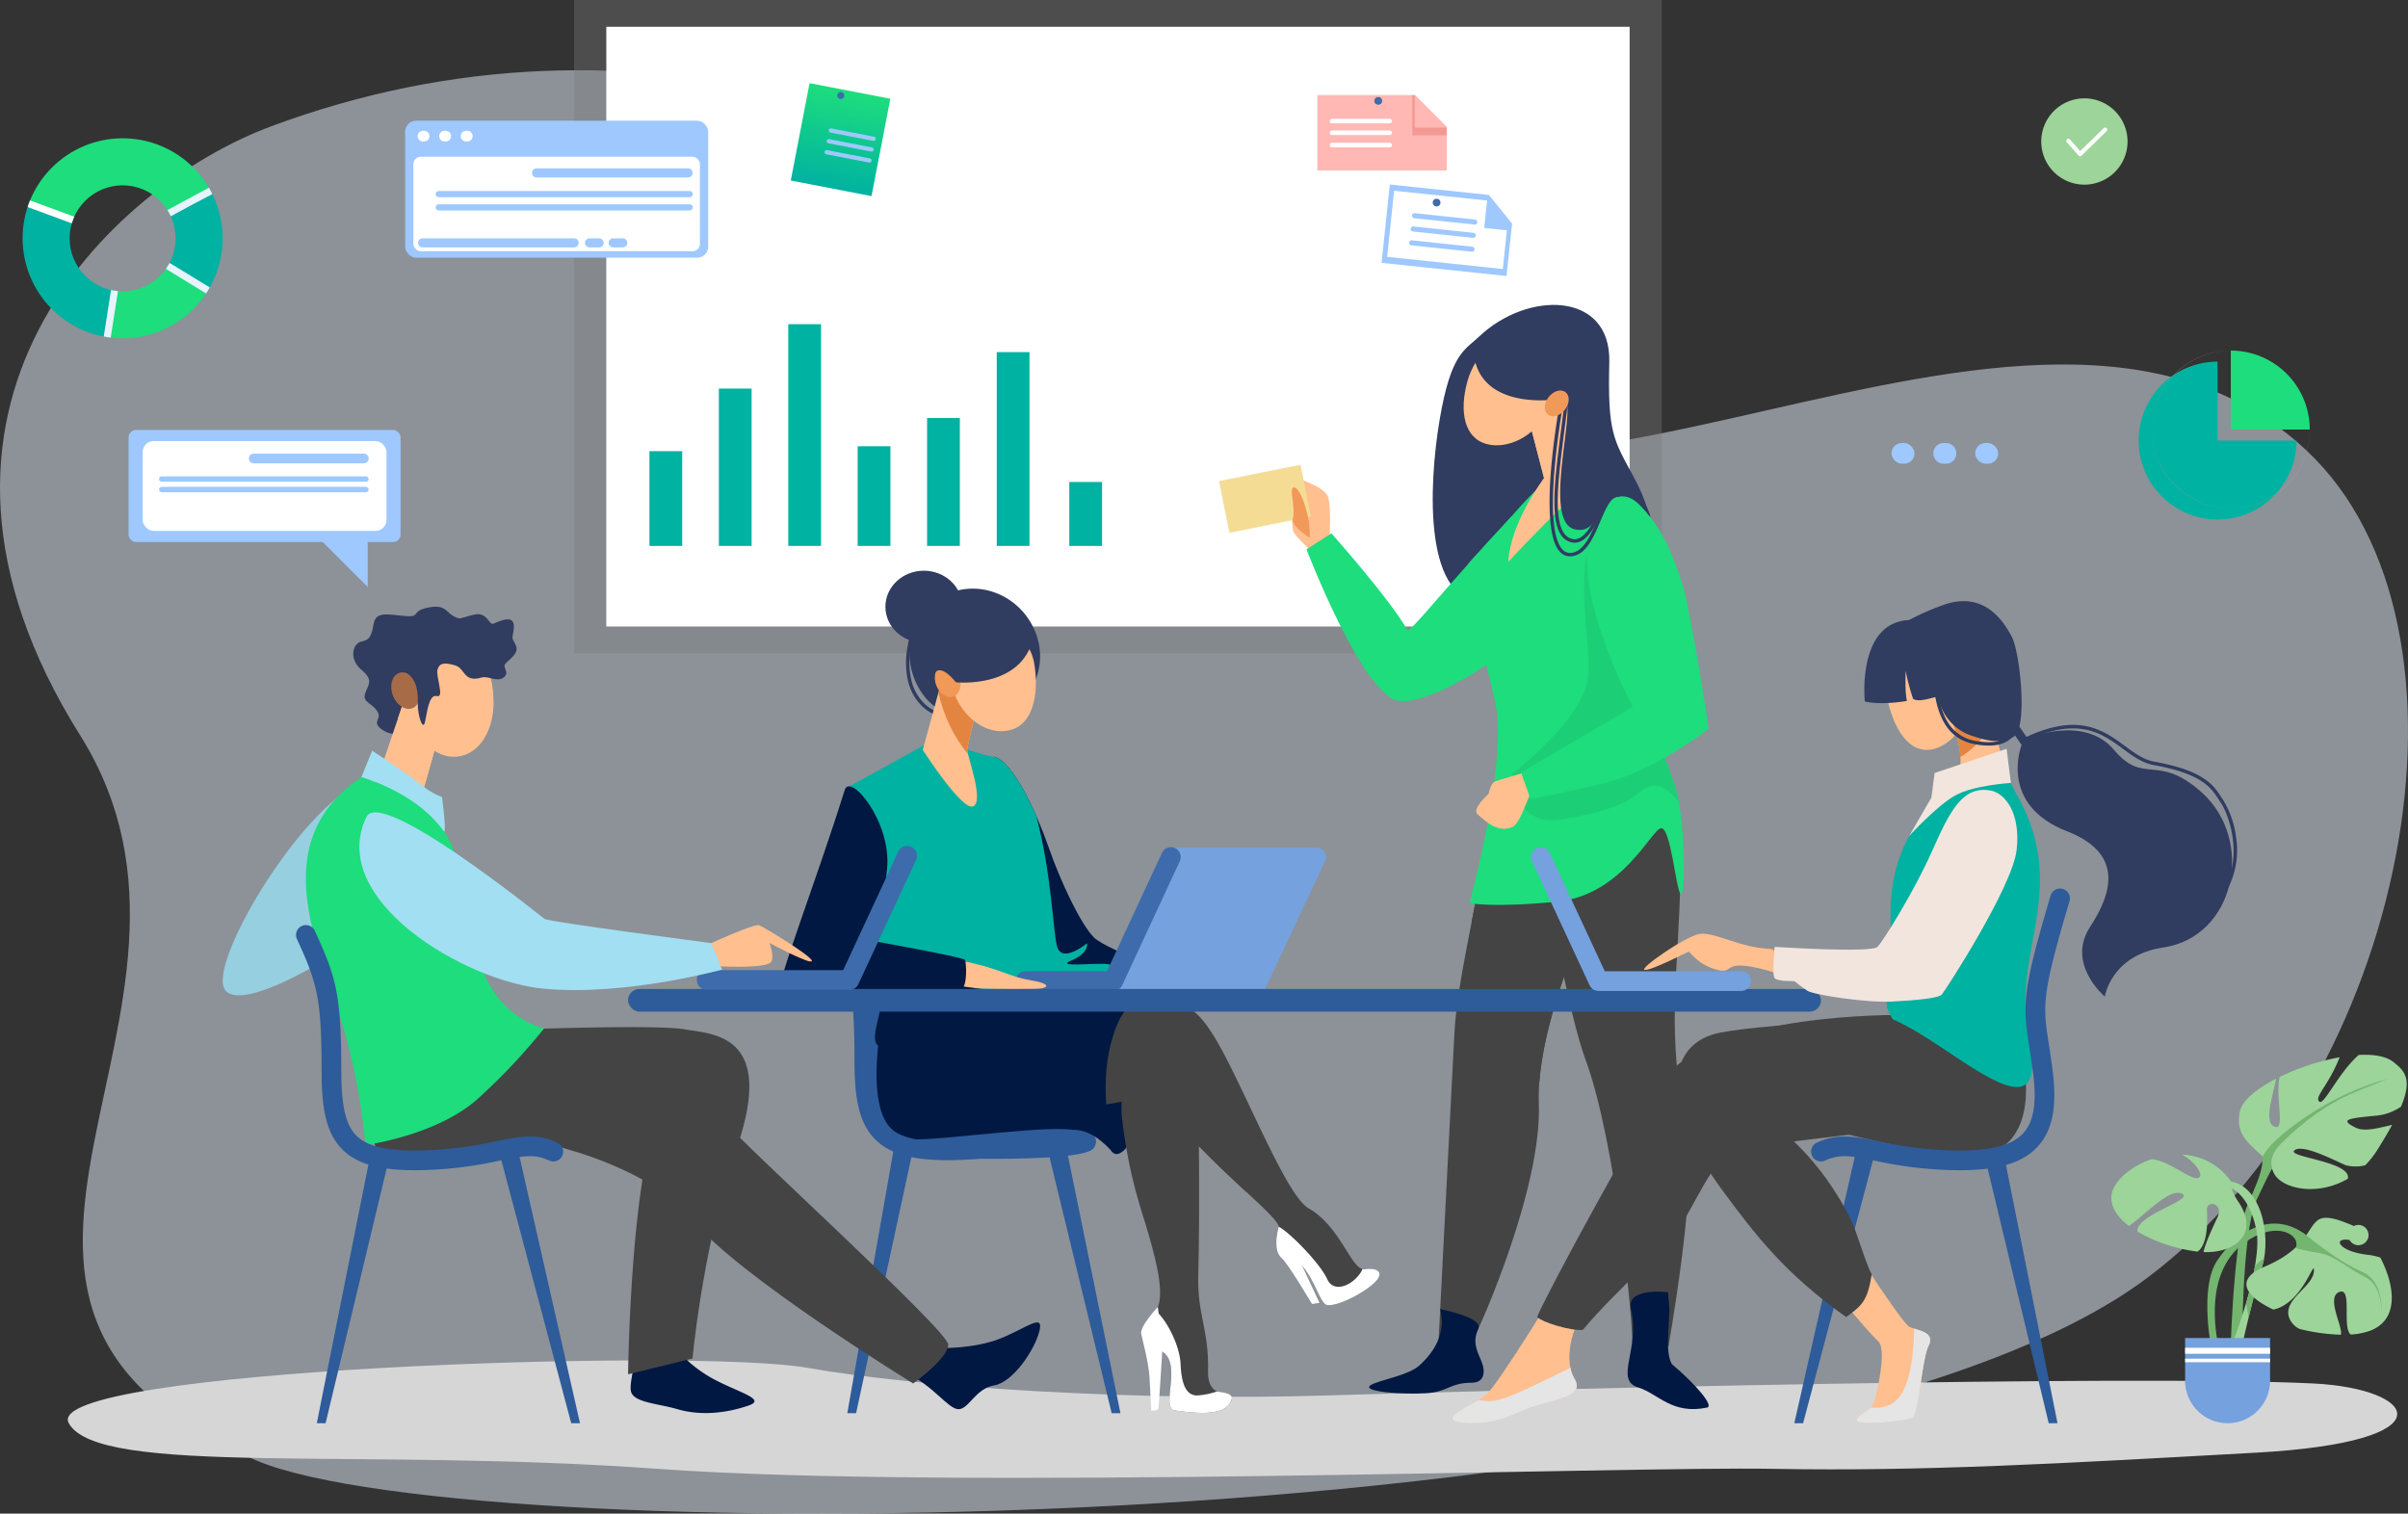 <svg xmlns="http://www.w3.org/2000/svg" xmlns:xlink="http://www.w3.org/1999/xlink" width="657.347" height="413.228" viewBox="0 0 657.347 413.228"><rect x="0" y="0" width="657.347" height="413.228" fill="#333333" stroke="none"/><defs><clipPath id="a"><path d="M347.637,363.188a27.31,27.31,0,1,0,27.31,27.31A27.31,27.31,0,0,0,347.637,363.188Zm0,41.778A14.467,14.467,0,1,1,362.1,390.5,14.468,14.468,0,0,1,347.637,404.966Z" transform="translate(-320.327 -363.188)" fill="#011842"/></clipPath><linearGradient id="b" x1="0.5" x2="0.5" y2="1" gradientUnits="objectBoundingBox"><stop offset="0" stop-color="#1ddd7d"/><stop offset="1" stop-color="#00b2a1"/></linearGradient></defs><g transform="translate(-288.219 -178.452)"><path d="M362.336,281.729c99-36.754,199.628-4.26,267.873,66.514s211.468-48.849,287.427,21.809c51.838,48.221,28.094,172.2-42.985,225.9-96.612,72.988-456.536,75.179-516.254,50.133-102.048-42.8-.651-122.055-48.286-198.03C253.912,358.419,318.585,297.971,362.336,281.729Z" transform="translate(0 -68.83)" fill="#e7f3fe" opacity="0.5"/><path d="M997.477,2107.224c-49.558-2.422-218.147,1.682-269.42,3.282s-110.789-2.111-141.7-7.569-209.619.465-201.509,15.138,79.62,6.564,160.715,12.462,263.478-.737,304.619,0,78.865-1.475,131.882-4.424S1026.2,2108.628,997.477,2107.224Z" transform="translate(-77.855 -1551.074)" fill="#d6d6d6"/><rect width="296.93" height="178.351" transform="translate(444.943 178.452)" fill="#7b7b7b" opacity="0.37"/><rect width="279.354" height="163.73" transform="translate(453.731 185.762)" fill="#fff"/><g transform="translate(620.994 261.693)"><path d="M2337.8,608.8c13.313-12.672,36.066-12.384,35.585,6.912s1.114,21.11,6.592,31.233c19.009,35.124-22.657,33.057-40.034,34.209s-15.936-31.585-12.864-49.73S2333.9,612.5,2337.8,608.8Z" transform="translate(-2266.848 -600.11)" fill="#303c60"/><path d="M2350.781,1221.577c-4.268,35.842-12.023,62.338-12.887,79.33s-4.32,83.9-4.32,83.9,9.5-.664,10.368-2.1,17.856-39.167,16.992-62.5,16.971-58.8,16.971-58.8l-4.3-34.8Z" transform="translate(-2273.628 -1102.251)" fill="#444"/><path d="M2392.906,1302.845l-6.675,2.793c-1.814,11.365-3.827,21.584-5.595,30.647,10.622,6.867,16.109,29.746,18.46,43.733,1.2-15.651,8.582-34.563,13.165-45.022Z" transform="translate(-2311.654 -1167.915)" fill="#444"/><path d="M2485.2,1202.759s14.385,18.349,13.935,39.168c-.687,31.691-4.143,40.738,1.871,73.967,2.348,12.978-5.184,55.432-5.184,55.432s-6.435.5-9.891-1.216c.288-3.119-4.158-53.862-12.819-77.188-4.193-11.3-10.087-42.931-13.255-61.074s-3.744-21.888-2.592-21.888S2485.2,1202.759,2485.2,1202.759Z" transform="translate(-2373.126 -1087.046)" fill="#444"/><path d="M2134.768,861.932s.64-9.5-.384-12.428-9.857-5.493-9.857-5.493-.384,13.569.512,15.233,6.144,6.4,6.144,6.4Z" transform="translate(-2104.653 -797.18)" fill="#ffbf8f"/><path d="M2201.621,901.313c-20.223,21.767-26.823,30.926-28.359,30.926-4.8-8.473-20.744-26.394-20.744-26.394l-6.8,4.37s15.71,41.046,25.694,41.47,30.278-14.155,30.536-15.829S2201.621,901.313,2201.621,901.313Z" transform="translate(-2121.842 -843.48)" fill="#1ddd7d"/><path d="M2327.015,949.557c9.893-4.028,21.228-12.452,21.42-13.7.257-1.674-.328-34.543-.328-34.543-4.409,4.745-8.258,8.954-11.6,12.635C2332.886,927.439,2333.123,942.13,2327.015,949.557Z" transform="translate(-2268.328 -843.48)" fill="#1ddd7d"/><path d="M2411.437,826.678s19.352,9.7,23.576,26.871-8.275,38.384-9.811,49.7-36.863,13.312-36.863,1.194c0-11.617-8.852-36.277-8.352-42.559,1.172-14.738,22.717-32.793,22.717-32.793Z" transform="translate(-2311.112 -783.175)" fill="#1ddd7d"/><path d="M2448.327,710.826l8.309,25.619s-8.871,6.846-24.053,23.314c.59-10.959,9.771-22.9,9.771-22.9l-6.285-24.193Z" transform="translate(-2353.625 -689.568)" fill="#ffbf8f"/><path d="M2466.87,722.776,2463,710.826l-12.259,1.836,6.285,24.193s-.614.978-1.518,2.515A29.528,29.528,0,0,0,2466.87,722.776Z" transform="translate(-2368.294 -689.568)" fill="#ffbf8f"/><path d="M2392.483,664.568c-2.24,8.153-10.918,12.641-17.083,10.946s-7.485-8.931-5.245-17.083,9.056-13.388,15.222-11.694S2394.724,656.415,2392.483,664.568Z" transform="translate(-2302.361 -637.527)" fill="#ffbf8f"/><path d="M2384.813,1098.63c2.69,17.047-7.3,53.52-7.3,53.52s5.957,1.353,23.813-.375,25.729-19.55,28.417-20.047,4.069,16.585,5.395,17.935,1.528-21.572-1.939-30.583c-6.144-15.974-4.941-22.75-2.645-32.428C2434.639,1069.442,2384.813,1098.63,2384.813,1098.63Z" transform="translate(-2309.131 -988.844)" fill="#1ddd7d"/><path d="M2254.181,2027.978c1.608,6.535-1.566,11.717-5.816,15.495-3.456,3.072-14.08,4.378-13.568,5.914s13.056,2.023,17.281,1.383,5.376-2.688,10.634-2.686c3.447,0,4.087-2.8,2.551-6.266s-2.073-5.38-.685-8.486S2254.181,2027.978,2254.181,2027.978Z" transform="translate(-2193.801 -1753.818)" fill="#011842"/><path d="M2613.691,2007.972c-.254,6.784-1.035,11.838.615,14.983,6.373,5.376,11.671,11.483,9.648,11.9-9.648,2.009-13.329-3.822-18.787-5.479-6.7-2.034.635-10.522-1.99-21.409-1.459-6.053,10.114-4.6,10.114-4.6Z" transform="translate(-2490.721 -1733.812)" fill="#011842"/><path d="M2483.684,962.6a31.964,31.964,0,0,0-1.452-5.561c-6.144-15.974-4.941-22.75-2.645-32.428a7.6,7.6,0,0,0,.232-2.02c.518-1.726,1-3.475,1.425-5.235l-2.085-18.825-15.036-17.857c-11.269,16.513-3.664,37.057-5.354,48.386s-20.573,25.773-20.573,25.773l.615,4.019a10.205,10.205,0,0,0,11.479,8.577c7.782-1.08,17.991-3.25,22.534-7.466C2477.22,955.887,2481.113,959.044,2483.684,962.6Z" transform="translate(-2358.162 -826.807)" fill="#1ccf76"/><path d="M2401.269,1263.53s-8.335,2.332-9.332,2.854-1.548,3.276-1.548,3.276-4.771,4.143-2.943,5.61,5.092,5.181,9.407,3.453c2.649-1.061,4.7-10.793,6.439-10.872S2401.269,1263.53,2401.269,1263.53Z" transform="translate(-2316.819 -1136.149)" fill="#ffbf8f"/><path d="M2476.35,869.324c8.922.253,17.01,16.32,19.828,30.26s5.785,33.758,5.785,33.758-14.784,11.668-29.393,15.079c-12.744,2.975-19.25,4.139-19.25,4.139l-2.585-7.276,30.491-17.909s-11.211-21.121-12.326-37.057S2469.57,869.132,2476.35,869.324Z" transform="translate(-2368.294 -817.629)" fill="#1ddd7d"/><rect width="22.682" height="14.405" transform="translate(0 48.097) rotate(-11.346)" fill="#f5dc95"/><path d="M2129.731,873.285c.307-5.842-2.587-13.808-4.251-13.8s.512,5.221-.384,8.677C2124.61,870.038,2129.731,873.285,2129.731,873.285Z" transform="translate(-2104.966 -809.686)" fill="#f09959"/><path d="M2382.965,640.12c.494,16,19.183,14.774,24.3,13.787s-6.233,33.756,3.52,35.761c7.162,1.472,5.549-9.731,13.5-8.982,3.52.331,7.057,5.773,7.057,5.773a10.867,10.867,0,0,0-3.217-5.773c-2.688-2.421-9.736-17.269-11.588-27.894s-14.4-17.5-18.109-17.708-12.8,4.012-12.8,4.012Z" transform="translate(-2313.535 -628.363)" fill="#303c60"/><g transform="translate(91.544 25.077)"><path d="M2503.681,770.564a3.69,3.69,0,0,1-.771-.082c-3.122-.665-4.635-3.945-4.764-10.324-.11-5.468.794-12.486,1.751-19.915.386-3,.786-6.106,1.116-9.111a.468.468,0,1,1,.93.1c-.33,3.014-.731,6.123-1.118,9.129-1.852,14.375-3.6,27.953,2.28,29.205a2.618,2.618,0,0,0,.546.058c3.377,0,6.419-6.582,8.192-12.994a.468.468,0,0,1,.9.25C2511.575,761.112,2508.427,770.563,2503.681,770.564Z" transform="translate(-2498.138 -730.714)" fill="#303c60"/></g><g transform="translate(90.233 25.077)"><path d="M2496.917,774.283a3.688,3.688,0,0,1-2.764-1.229c-6.371-6.734-.072-40.524.2-41.959a.468.468,0,1,1,.919.174c-.065.347-6.484,34.753-.439,41.142a2.791,2.791,0,0,0,2.543.906c3.309-.437,5.219-4.926,6.9-8.886,1.635-3.842,3.171-7.47,5.911-7.374a.468.468,0,1,1-.033.935h-.067c-2.053,0-3.461,3.307-4.95,6.807-1.783,4.19-3.8,8.94-7.642,9.447A4.438,4.438,0,0,1,2496.917,774.283Z" transform="translate(-2491.313 -730.714)" fill="#303c60"/></g><path d="M2490.063,727.056c-1.317,1.7-3.38,2.3-4.609,1.347s-1.157-3.1.16-4.8,3.38-2.3,4.609-1.347S2491.381,725.359,2490.063,727.056Z" transform="translate(-2395.638 -698.438)" fill="#f09959"/></g><g transform="translate(501.18 334.261)"><path d="M1615.107,1013.952c4.563,9.124.786,19.63-8.188,23.342-9.033,3.736-18.909,1.614-23.472-7.509s-1.174-20.064,7.569-24.436S1610.545,1004.828,1615.107,1013.952Z" transform="translate(-1546.076 -998.651)" fill="#303c60"/><g transform="translate(34.374 14.763)"><path d="M1586.439,1079.918c-1.007,0-2.992-.356-5.515-2.6a14.1,14.1,0,0,1-4.186-7.931c-.794-4.137-.277-8.892,1.536-14.135a.468.468,0,1,1,.884.305c-1.759,5.086-2.264,9.679-1.5,13.653a13.165,13.165,0,0,0,3.888,7.407c3.2,2.839,5.346,2.322,5.368,2.317a.47.47,0,0,1,.572.329.466.466,0,0,1-.321.572A2.838,2.838,0,0,1,1586.439,1079.918Z" transform="translate(-1576.377 -1054.942)" fill="#303c60"/></g><g transform="translate(0 47.607)"><path d="M1690.161,1242.649c5.193,1.164,11.749,15.594,14.959,24.837,3.238,9.324,8.728,20.891,12.321,24.484s27.209,11.926,27.209,11.926-58.349.113-57.154,0S1690.161,1242.649,1690.161,1242.649Z" transform="translate(-1631.772 -1239.452)" fill="#011842"/><path d="M1730.965,1299.261c-3.195-.456-14.718,1.027-9.812-1.027s4.221-4.678,4.221-4.678-6.96,5.819-8.215.731c-1.082-4.387-1.5-19.877-5.6-35.4-3.393-7.7-7.834-15.4-11.569-16.236,0,0-.131,5.466-.347,13.131,1.433,16.961,3.865,41.88,4.482,48.161,7.734.012,20.678,0,31.506-.014l7.2-.343S1734.159,1299.717,1730.965,1299.261Z" transform="translate(-1641.599 -1239.452)" fill="#00b2a1"/><path d="M1513.614,1226s-16.518,9.229-20.368,11.192,10.788,59.574,14.043,62.043,31.915.425,35.179-2.686-2.5-12.658.32-31.772-8.613-35.617-10.082-35.58-11.058-3.2-11.058-3.2Z" transform="translate(-1474.316 -1225.996)" fill="#00b2a1"/><path d="M1507.505,1349.872c3.255,2.469,23.764,2.525,32.494-.192.985-.307,5.459-2.089,5.564-3.765-1.053-.2-5.236.3-6.935-.086-5.9-1.357-9.156-8.671-9.156-8.671s-3.251-1.17-10.525-4.25-4.278-12.407-4.45-16.514-7.188-17.541-20.365-27.724l-1.208.541C1491.984,1298.574,1504.494,1347.588,1507.505,1349.872Z" transform="translate(-1474.534 -1276.636)" fill="#00b2a1"/><g transform="translate(64.316 27.869)"><path d="M1916.513,1372.006h-39.773l-18.114,38.548h43.81l16.4-34.894A2.564,2.564,0,0,0,1916.513,1372.006Z" transform="translate(-1834.374 -1371.84)" fill="#75a1de"/><path d="M1758.942,1410.4h-23.933a2.688,2.688,0,0,1,0-5.376h22.218l15.022-32.329a2.688,2.688,0,0,1,4.875,2.266l-15.744,33.885A2.688,2.688,0,0,1,1758.942,1410.4Z" transform="translate(-1732.321 -1371.142)" fill="#3e6bab"/></g><path d="M1642.63,1532.736c10.382,1.94,12.935,4.323,18.595,5.235,6.416,1.034,5.653,2.452.888,2.452s-16.739.185-20.849-.728S1642.63,1532.736,1642.63,1532.736Z" transform="translate(-1593.195 -1473.84)" fill="#ffbf8f"/><path d="M1414.986,1285.7c-7.957,25.441-19.238,54.31-17.441,54.31s47.487,1.847,49.284.309,1.284-7.442,1.027-8.212-25.976-5.334-25.976-5.334,3.387-6.6,4.67-19.5S1416.495,1280.88,1414.986,1285.7Z" transform="translate(-1397.354 -1273.432)" fill="#011842"/></g><path d="M1606.555,1110.857l-6.41,23.423s10.831,16.906,13.809,15.4-1.665-13.741-1.665-15.4,4.642-18.824,4.642-18.824Z" transform="translate(-1561.208 -1085.358)" fill="#ffbf8f"/><path d="M1630.559,1135.474a6.26,6.26,0,0,1-.222-1.194c0-1.663,4.642-18.824,4.642-18.824l-10.377-4.6-2.121,7.751A40.406,40.406,0,0,0,1630.559,1135.474Z" transform="translate(-1579.255 -1085.358)" fill="#e38540"/><path d="M1661.376,1064.892c1.221,6.792.417,15.813-5.615,18.107s-13.3-2.094-16.227-9.8-.417-15.813,5.615-18.107S1659.917,1056.777,1661.376,1064.892Z" transform="translate(-1592.045 -1039.78)" fill="#ffbf8f"/><path d="M1623.966,1114.787c.846,2.375.111,4.8-1.64,5.428s-3.856-.8-4.7-3.171-.111-4.8,1.64-5.428S1623.121,1112.412,1623.966,1114.787Z" transform="translate(-1575.048 -1085.853)" fill="#f09959"/><path d="M1642.642,1041.794c-2.053,15.939-21.418,13.885-21.418,13.885s-3.994-5.25-5.791-2.5,2.493-16.159,13.6-16.755C1632.688,1036.232,1642.642,1041.794,1642.642,1041.794Z" transform="translate(-1573.24 -1025.216)" fill="#303c60"/><ellipse cx="10.488" cy="9.84" rx="10.488" ry="9.84" transform="translate(28.743)" fill="#303c60"/></g><g transform="translate(519.521 444.615)"><g transform="translate(0 4.462)"><path d="M1492.874,1873.987h2.4l15.487-71.754h-5.276Z" transform="translate(-1492.874 -1758.802)" fill="#2e5b9a"/><path d="M1795.28,1863.313h-2.4l-18.023-74.29h5.276Z" transform="translate(-1720.716 -1748.127)" fill="#2e5b9a"/><g transform="translate(1.353)"><path d="M1525.933,1622.154c-9.608,0-15.694-1.726-19.578-5.509-4.815-4.691-5.811-11.956-5.826-21.422-.012-7.45-.189-12.3-.593-16.224a2.688,2.688,0,1,1,5.348-.551c.423,4.111.609,9.126.62,16.766.015,9.594,1.232,14.687,4.2,17.58,3.046,2.967,8.553,4.191,17.852,3.958a105.658,105.658,0,0,0,20.129-2.487c6.533-1.328,11.253-2.287,16.85.387a2.688,2.688,0,1,1-2.318,4.851c-3.973-1.9-7.343-1.213-13.462.03a110.323,110.323,0,0,1-21.067,2.594Q1526.984,1622.154,1525.933,1622.154Z" transform="translate(-1499.922 -1576.034)" fill="#2e5b9a"/></g></g><path d="M1521.706,1574.38l14.706.612-3.915,40.6s-10.962-7-10.791-14.527S1521.706,1574.38,1521.706,1574.38Z" transform="translate(-1516.168 -1570.236)" fill="#2e5b9a"/><path d="M1891.179,1590.81c12.436-1.886,16.661-1.292,24.271,12.871s17.741,39.665,23.567,42.958c8.773,4.96,11.679,17.121,15.281,16.574s5.92,1.046,2,4.3-10.249,6.031-12.414,5.453-3.843-9.93-9.5-12.967-3.955-5.531-3.583-8.217-16.5-15.052-29.221-30.432c-7.772-9.4-11.774-15.6-12.367-21.222A14.746,14.746,0,0,1,1891.179,1590.81Z" transform="translate(-1813.045 -1582.884)" fill="#444"/><path d="M1922.006,1642.169c-2.888-7.327-5.785-19.419-8.508-30.506-3.873-15.766-7.931-19.51-10.5-21.192-3.109-.779-6.793-.422-11.817.34a14.746,14.746,0,0,0-1.961,9.322c.593,5.622,4.6,11.825,12.367,21.222,6.7,8.1,14.545,15.359,20.421,20.813Z" transform="translate(-1813.045 -1582.885)" fill="#444"/><path d="M1868.815,1603.277s-3.309,24.964-6.39,27.5c-2.2,1.815-3.765,1.936-5.3-5.51s2.4-35.234,2.4-35.234Z" transform="translate(-1786.894 -1582.884)" fill="#011842"/><path d="M1776.943,1635.424l-30.621,5.145,17.287-24.788,13.157-2.679,7.89,1.814Z" transform="translate(-1697.658 -1601.522)" fill="#444"/><path d="M2103.555,1911.651c-.993,4-.873,6.958.852,8.44s8.242,12.494,8.242,12.494l2.03-.308-4.7-10.076Z" transform="translate(-1985.794 -1842.748)" fill="#fff"/><path d="M2117.048,1932.049c2.165.578,8.494-2.2,12.414-5.453s1.6-4.85-2-4.3a1.558,1.558,0,0,1-.6-.03c-1.8,4.018-7.716,7.033-9.625,2.788-1.892-4.207-10-12.58-13.266-14.372a.739.739,0,0,1,0,.187c-.371,2.686-2.07,5.18,3.583,8.217S2114.883,1931.471,2117.048,1932.049Z" transform="translate(-1986.208 -1841.963)" fill="#fff"/><path d="M1552.282,1594.8c-10.865,19.5-3.443,31.888,9.761,33.151s34.05-1.148,46.2-11.245,22.125-20.773,20.731-22.366S1552.282,1594.8,1552.282,1594.8Z" transform="translate(-1536.648 -1585.873)" fill="#444"/><path d="M1885.014,1625.011c2.225-6.674,4.789-11.795,9.754-11.888,5.22-.1,8.432,2.619,8.655,11.16.266,10.17.624,43.853.154,58.829-.356,11.337,2.948,14.967,2.669,26.785-.21,8.9,9.279,4.4,5.614,9.021-2.521,3.174-10.024,2.136-14.633,1.55-4.106-.522,2.126-12.83-3.558-16.12-4.877-2.823-4.973-7.408-1.893-10.878s.343-13.738-1.711-20.926-5.239-14.964-7.331-31.959C1882.138,1635.74,1883.656,1629.088,1885.014,1625.011Z" transform="translate(-1807.771 -1601.538)" fill="#444"/><path d="M1938.453,2052.411a21.494,21.494,0,0,1-5.2,1.064c-3.423.115-4.449-3.651-4.678-8.765-.2-4.466-3.443-11.5-6.769-14.35-.061.081-.124.161-.191.236-3.08,3.47-2.985,8.055,1.892,10.878,5.684,3.291-.548,15.6,3.558,16.12,4.609.586,12.113,1.624,14.633-1.55C1944.083,2053.044,1941.126,2052.805,1938.453,2052.411Z" transform="translate(-1837.611 -1938.664)" fill="#fff"/><path d="M1915.193,2024.963s-4.991,5.213-4.535,7.38,2,7.644,2.253,11.865.485,9.067.485,9.067,1.8,0,1.94-.51,1.141-17.158,1.141-17.158Z" transform="translate(-1830.417 -1934.304)" fill="#fff"/><path d="M1536.865,1590.034s-6.444,27.348,1.7,34.927,41.949.761,49.912.307c5.391-.307,10.611,6.272,10.611,6.272s-3.765-15.258-1.2-27.58,6.71-13.15,6.71-13.15l-5.511-.776Z" transform="translate(-1526.463 -1582.884)" fill="#011842"/><path d="M1533.571,1552.795c2.756,5.846-2.966,15.943-.961,18.853s13.485.407,21.008-5.648,21.761-7.386,21.761-7.386Z" transform="translate(-1524.628 -1552.795)" fill="#011842"/><path d="M1565.7,1779.69c22.762.855,46.72.452,46.72-2.94s-1.027-5.788-18.654-4.419-29.606,3.252-34.911,2.054S1565.7,1779.69,1565.7,1779.69Z" transform="translate(-1545.102 -1729.862)" fill="#2e5b9a"/></g><rect width="325.65" height="6.197" rx="3.098" transform="translate(459.67 448.451)" fill="#2e5b9a"/><g transform="translate(684.727 342.577)"><path d="M2992.772,1092.476c2.205,7.774-3.18,15.785-9.113,17.468s-10.166-3.6-12.371-11.374.817-15.44,6.749-17.123S2990.567,1084.7,2992.772,1092.476Z" transform="translate(-2852.045 -1069.646)" fill="#ffbf8f"/><path d="M2884.067,1924.823s15.205,23.615,17.258,24.642,7.187,1.283,5.262,5.134-2.7,19-4.492,19.766-17.2,2.567-14.888,0,3.731-1.284,4.9-5.9,2.8-13.348.622-15.145-15.53-17.968-15.53-17.968Z" transform="translate(-2776.603 -1751.353)" fill="#ffbf8f"/><path d="M2384.23,1977.643s-18.483,30.462-21.906,33.2-14.718,6.845-5.476,7.53,13.691-3.08,19.51-4.792,13.006-2.738,10.268-7.188-1.6-14.163,4.3-20.324S2384.23,1977.643,2384.23,1977.643Z" transform="translate(-2353.292 -1794.031)" fill="#ffbf8f"/><path d="M2575.711,1609.655s-45.753-1.2-63.894,13.691c-10.61,16.087-36.278,63.551-38.274,68.781,1.369,1.369,9.07,3.839,12.493,3.5,10.1-12.039,23.443-22.448,28.751-31.891,6.541-11.637,8.557-17.456,19.167-18.482s34.569-4.449,41.757-4.449S2575.711,1609.655,2575.711,1609.655Z" transform="translate(-2450.455 -1496.681)" fill="#444"/><path d="M3130.983,1888.248h-2.4l-17.2-71.754h5.276Z" transform="translate(-2965.827 -1663.824)" fill="#2e5b9a"/><path d="M2839.274,1877.574h2.4l19.735-74.291h-5.277Z" transform="translate(-2745.962 -1653.15)" fill="#2e5b9a"/><path d="M2762.84,1593.429l-26.6,4.591s-35.349.325-51.507,3.334c-14.7,2.738-16.866,19.441,0,42.441,9.581,13.066,17.683,23.488,34.249,35.239,4.214-3.094,5.827-4.264,6.991-11.709-1.2-1.644-4.3-11.933-5.266-13.947-9.163-19.154-21.394-26.12-21.564-28,2.053-3.337,54.4,17.394,64.8,5.2C2773.881,1618.931,2762.84,1593.429,2762.84,1593.429Z" transform="translate(-2611.517 -1483.589)" fill="#444"/><path d="M3004.326,1278.511a27.835,27.835,0,0,0-20.814,5.18c-5.831,5.944-12.429,15.746-12.025,31.916.514,20.535-3.178,21.854.673,27.5,16.059,6.632,43.525,35.124,37.057,4.578-4.683-22.118,10.271-38.6-1.793-63.139C3006.442,1282.55,3005.215,1280.613,3004.326,1278.511Z" transform="translate(-2851.898 -1228.893)" fill="#00b2a1"/><path d="M2971.486,1344.923c-.312,10.705-1.824,13.86-.668,17.216,6.547.668,18.522,3.288,21.515,7.478,3.422,4.792,6.845,5.476,5.248,1.939s-5.819-8.557.684-25.784,9.584-28.865,3.195-40.844Z" transform="translate(-2851.902 -1250.482)" fill="#00b2a1"/><path d="M3059.568,1188.524a83.556,83.556,0,0,1-5.374-21.687l-11.294,3.337s6.417,14.375.256,19.508a58.972,58.972,0,0,0-4.4,4.021A27.835,27.835,0,0,1,3059.568,1188.524Z" transform="translate(-2907.14 -1138.906)" fill="#ffbf8f"/><path d="M3072.056,1172.1c-.669-.6-1.506-1.338-2.385-2.115l-9.212,2.722-.019.05a37.635,37.635,0,0,1,2.878,11.251c2.745-1.666,5.751-4.381,9.188-9.125C3072.318,1173.829,3072.171,1172.891,3072.056,1172.1Z" transform="translate(-2924.662 -1141.448)" fill="#e38540"/><path d="M2817.056,1295.153c-11.633,4.068-10.343,16.323-21.048,34.4-5.541,9.353-10.687,9.214-10.687,9.214a247.919,247.919,0,0,1-28.711-1.818c-9.842-1.2-10.466,1.727-3.622,4.174,13.8,4.936,28.131,10.248,39.682,8.965s31.308-30.756,32.326-38.427C2826.405,1301.047,2822.914,1293.1,2817.056,1295.153Z" transform="translate(-2672.569 -1242.323)" fill="#f09959"/><g transform="translate(97.905 78.45)"><path d="M2903.788,1506.855c-.722,0-1.46-.01-2.219-.028a110.349,110.349,0,0,1-21.067-2.594c-6.118-1.244-9.489-1.928-13.461-.03a2.688,2.688,0,1,1-2.318-4.851c5.6-2.675,10.317-1.716,16.85-.388a105.622,105.622,0,0,0,20.129,2.488c10.112.25,16.3-1.266,19.459-4.771,2.823-3.13,3.654-8.348,2.616-16.42-.352-2.734-.7-5.008-1.013-7.013-.871-5.628-1.445-9.346-.735-15.077.662-5.343,2.435-12.471,6.541-26.3a2.688,2.688,0,1,1,5.154,1.531c-7.681,25.868-7.29,28.394-5.646,39.026.315,2.037.672,4.347,1.032,7.149,1.253,9.745,0,16.324-3.956,20.706C2921.082,1504.8,2914.442,1506.855,2903.788,1506.855Z" transform="translate(-2863.194 -1429.946)" fill="#2e5b9a"/></g><path d="M2385.486,2111.357c-12.264,6-18.865,9.435-22.8,9.107-.928-.077-1.7-.172-2.343-.273-4.374,2.585-11.355,5.639-3.5,6.221,9.241.685,13.69-3.08,19.509-4.792s13.006-2.738,10.268-7.187A9.365,9.365,0,0,1,2385.486,2111.357Z" transform="translate(-2353.291 -1902.071)" fill="#e5e5e5"/><path d="M2943.8,2055.773c-.3,9.71-1.635,19.332-7.573,21.149a9.98,9.98,0,0,1-4.279.382c-.934,1.155-2.073,1.168-3.6,2.867-2.31,2.566,13.091.77,14.888,0s2.567-15.915,4.492-19.765C2949.305,2057.243,2946.124,2056.5,2943.8,2055.773Z" transform="translate(-2817.74 -1857.16)" fill="#e5e5e5"/><g transform="translate(21.428 67.159)"><path d="M2522.283,1410.4h-38.96a2.688,2.688,0,0,1-2.438-1.555l-15.745-33.885a2.688,2.688,0,0,1,4.876-2.266l15.021,32.329h37.245a2.688,2.688,0,1,1,0,5.376Z" transform="translate(-2464.889 -1371.141)" fill="#75a1de"/></g><path d="M2660.472,1498.312c-7.872-.114-15.679-4.806-19.559-4.122s-16.543,9.469-14.946,9.812,11.637-4.862,11.98-4.941,2.51,3.6,7.872,4.957.038-4.019,16.66,1C2673.287,1508.283,2660.472,1498.312,2660.472,1498.312Z" transform="translate(-2573.5 -1403.349)" fill="#ffbf8f"/><path d="M3028.987,1231.247l1.158,9.319s-10.187.606-15.256,3.458-12.55,11.093-12.55,11.093l6.112-10.523.88-6.731Z" transform="translate(-2877.718 -1190.948)" fill="#f2e5de"/><path d="M2868.837,1289.882c-7.567-1.418-11.067,5.362-15.973,16.429s-13.28,24.508-14.945,26.241-28.066,0-28.066,0-.8,7.644,0,8.557,5.362.8,5.362.8,1.825,1.458,3.537,2.611,16.2,3.321,22.932,2.979,12.892-.913,13.8-1.939,19.281-29.321,20.422-39.475S2872.7,1290.605,2868.837,1289.882Z" transform="translate(-2721.903 -1238.174)" fill="#f2e5de"/><path d="M2951.025,1026.525c-14.31.684-12.066,22.212-12.066,22.212s3.717,1.147,11.5-.136c-.6-2.31-.342-8.214-.342-8.214a53.8,53.8,0,0,0,2.054,7.7c1.646.755,3.508.086,6.674-.68,1.626,6.84,6.22,9.731,9.365,10.719,3.476,1.093,7.155,2.4,11.262.342s1.849-23.046-.332-27.267c-3.274-6.337-8.715-12.008-18.127-9.013A69.92,69.92,0,0,0,2951.025,1026.525Z" transform="translate(-2826.404 -1021.366)" fill="#303c60"/><path d="M3131.946,1174.912l5.851,8.545s-6.484,16.2,12.374,23.541c14.769,5.748,13.03,15.877,6.356,26.063s3.993,19.081,3.993,19.081,1.626-11.283,15.977-13.413c19.566-2.9,25.106-29.174,10.492-42.309-12.094-10.87-15.772-1.868-23.959-11.622s-23.64-3.166-23.64-3.166l-5.664-8.26Z" transform="translate(-2982.439 -1144.186)" fill="#303c60"/><g transform="translate(156.483 33.778)"><path d="M3223.077,1242.154a.468.468,0,0,1-.41-.692c4.932-9.012.907-19.932-1.117-22.89-.214-.312-.417-.629-.631-.964-1.99-3.105-4.466-6.97-17.663-9.346-3.161-.569-5.726-2.451-8.44-4.444-5.629-4.133-12.01-8.817-25.874-2.437a.468.468,0,0,1-.391-.85c14.364-6.611,20.98-1.753,26.818,2.532,2.625,1.927,5.1,3.747,8.052,4.278,13.6,2.448,16.2,6.5,18.284,9.762.211.329.41.64.616.94a25.337,25.337,0,0,1,3.343,9.7,22.785,22.785,0,0,1-2.177,14.163A.469.469,0,0,1,3223.077,1242.154Z" transform="translate(-3168.279 -1197.288)" fill="#303c60"/></g><g transform="translate(131.146 19.18)"><path d="M3051.554,1141.51a20.51,20.51,0,0,1-3.031-.244c-4.988-.747-11.68-3.584-12.205-19.522a.467.467,0,0,1,.452-.483.461.461,0,0,1,.483.452c.217,6.6,1.528,11.48,3.894,14.513a10.963,10.963,0,0,0,7.514,4.115c4.657.7,7.746-.166,9.18-2.568a.468.468,0,1,1,.8.48C3057.351,1140.42,3054.971,1141.51,3051.554,1141.51Z" transform="translate(-3036.318 -1121.26)" fill="#303c60"/></g></g><g transform="translate(349.005 344.086)"><path d="M640.3,1285.624c-16.609,9.5-39.711,48.976-34.834,55.419s31.059-10.5,31.059-10.5Z" transform="translate(-604.801 -1236.393)" fill="#96cfe0"/><path d="M821.352,1032.671c-6.342-.172-3.989-4.886-11.282-3-3.834.99-1,2.567-5.985,2.054s-7.433-1.027-8.06,2.225-.932,4.278-3.327,4.792-3.478,4.792,0,7.7,1.787,4.107,1.017,6.5,1.855,2.567,3.281,4.792-1.313,2.646.741,4.574a7.277,7.277,0,0,0,4.934,1.758l8.645-16.576Z" transform="translate(-754.825 -1029.224)" fill="#303c60"/><path d="M1579.672,2053.943s9.241.257,16.428-2.567,12.065-7.187,10.781-2.054-7.187,13.941-12.321,14.8-6.93,6.505-9.754,6.505-6.931-6.505-14.118-9.757C1564.138,2057.907,1579.672,2053.943,1579.672,2053.943Z" transform="translate(-1383.929 -1851.536)" fill="#011842"/><path d="M1196.357,2053.077a35.542,35.542,0,0,0,10.65,9.087c6.985,3.85,15.045,5.7,10.048,7.446s-12.3,3.095-19.43,1.025c-5-1.452-10.859-1.756-12.407-4.117s1.822-8.292.42-17.156C1184.515,2042.26,1196.357,2053.077,1196.357,2053.077Z" transform="translate(-1073.437 -1851.536)" fill="#011842"/><path d="M963.056,1630.224s53.531,20.043,57.844,25.647,60.582,56.646,60.582,60.411-9.583,10.61-9.583,10.61-48.26-29.606-60.239-44.666-41.216-22.32-56.76-23.715S963.056,1630.224,963.056,1630.224Z" transform="translate(-883.409 -1514.828)" fill="#444"/><path d="M845.872,1627.663s36.623-1.369,44.495,0,25.139,1.353,13.845,33.229c-8.852,24.984-11.774,56.615-11.774,56.615l-17.6,4.324s.7-56.878,9.1-72.023a282.3,282.3,0,0,0-32.9,7.425c-28.865,8.254-44.691,4.121-44.691,4.121l-4.3-15.06Z" transform="translate(-764.171 -1512.267)" fill="#444"/><path d="M833.374,1137.762l-8.948,26.439,11.3,7.444,6.407-22.845Z" transform="translate(-782.256 -1116.922)" fill="#ffbf8f"/><path d="M860.624,1168.04l5.4-19.24-8.763-11.037-3.273,9.671A55.073,55.073,0,0,0,860.624,1168.04Z" transform="translate(-806.138 -1116.922)" fill="#ffbf8f"/><path d="M893.857,1104.252c.29,8.041-3.66,15-9.938,15.62s-12.008-5.371-12.8-13.378,3.66-15,9.938-15.62S893.4,1091.563,893.857,1104.252Z" transform="translate(-819.913 -1078.937)" fill="#ffbf8f"/><path d="M738.278,1271.449c-27.468,18.55-10.384,48.527-4.352,70.432,5.137,18.658,4.97,29.934,5.74,29.934s19.661-2.824,30.442-12.578a165.193,165.193,0,0,0,18.07-19.2s-13.812-2.46-18.326-20.328c-2.292-9.071-1.25-14-6.474-28.371S738.278,1271.449,738.278,1271.449Z" transform="translate(-700.406 -1224.94)" fill="#1ddd7d"/><path d="M802.043,1241.157l2.942-7.2s9.327,6.161,13.049,9.07a20.975,20.975,0,0,0,6.018,3.594s1.345,10.319.472,9.382C813.515,1244.207,802.043,1241.157,802.043,1241.157Z" transform="translate(-764.171 -1194.648)" fill="#a2dff2"/><g transform="translate(20.03 86.935)"><path d="M738.642,1888.248h2.4l17.2-71.754h-5.276Z" transform="translate(-732.974 -1752.268)" fill="#2e5b9a"/><path d="M1019.675,1877.574h-2.4l-19.735-74.291h5.276Z" transform="translate(-942.163 -1741.594)" fill="#2e5b9a"/><path d="M741.507,1548.908c-9.607,0-15.694-1.725-19.578-5.509-4.815-4.69-5.811-11.956-5.826-21.422-.03-19.9-1.131-24.016-6.734-36.168a2.688,2.688,0,1,1,4.882-2.251c5.922,12.845,7.2,17.567,7.228,38.411.015,9.594,1.232,14.688,4.2,17.58,3.046,2.967,8.552,4.19,17.853,3.958a105.63,105.63,0,0,0,20.128-2.488c6.533-1.328,11.253-2.287,16.85.388a2.688,2.688,0,1,1-2.318,4.851c-3.973-1.9-7.343-1.213-13.461.03a110.354,110.354,0,0,1-21.067,2.594Q742.558,1548.908,741.507,1548.908Z" transform="translate(-709.122 -1481.994)" fill="#2e5b9a"/></g><g transform="translate(129.452 65.34)"><path d="M1320.653,1408.785h-38.96a2.688,2.688,0,1,1,0-5.376h37.245l15.022-32.33a2.688,2.688,0,1,1,4.875,2.266l-15.744,33.885A2.688,2.688,0,0,1,1320.653,1408.785Z" transform="translate(-1279.005 -1369.524)" fill="#3e6bab"/></g><path d="M807.34,1303.324s6.845,20.879,15.317,29.521,25.519,11.546,30.857,11.207c-4.255-1.711-12.359-6.579-15.618-19.478-2.292-9.071-1.25-14-6.474-28.371-3.878-10.671-15.827-16.456-21.729-18.73,7.366,5.291,16.576,14,19.406,20.633C832.24,1305.464,807.34,1303.324,807.34,1303.324Z" transform="translate(-768.451 -1229.807)" fill="#1ddd7d"/><path d="M1280.49,1486.877s11.808-5.39,13.091-4.877,14.375,8.418,14.375,9.728-11.551-4.881-11.551-4.881,1.284,3.422.513,5.063-9.649,1.641-17.659,1.128S1280.49,1486.877,1280.49,1486.877Z" transform="translate(-1147.119 -1395.036)" fill="#ffbf8f"/><path d="M801.118,1322.932c-10.884,22.309,26.453,44.924,48.6,46.934s48.468-5.238,48.468-5.238l-2.967-7.242s-44.377-5.792-45.5-6.6S805.1,1314.761,801.118,1322.932Z" transform="translate(-761.852 -1265.545)" fill="#a2dff2"/><path d="M851.832,1126.275c1.009,2.653.269,5.4-1.652,6.127s-4.3-.828-5.306-3.481-.269-5.4,1.652-6.127S850.824,1123.622,851.832,1126.275Z" transform="translate(-798.414 -1104.683)" fill="#a86b48"/><path d="M886.334,1042.459c3.008-1.255,6.394-2.6,5.346,2.51-.456,2.225,0,1.6.8,3.651s-2.013,3.666-2.926,4.807,1.328,2.38-.5,3.75-4.232-.507-5.933,0c-5.077,1.515-4.45-2.478-7.3-3.309s-4.25-.7-4.792,1.123,2,7.833-.171,7.263-2.656,4.278-3.239,7.016-2.07-1.89-1.974-5.022c.147-4.8-1.045-6.822-2.815-8.166s-2.523-13.566,6.034-14.022,8.611-1.282,12.262-2.054S884.964,1043.031,886.334,1042.459Z" transform="translate(-812.375 -1037.852)" fill="#303c60"/></g><g transform="translate(864.579 466.415)"><path d="M3464.528,1780.1c5.456,4.981,3.084,9.963-.949,19.214s-4.744,43.41-4.744,43.41l3.321-.475s-.474-35.107,4.033-44.6,6.4-14.233,10.437-11.149S3464.528,1780.1,3464.528,1780.1Z" transform="translate(-3426.416 -1758.256)" fill="#74b570"/><path d="M3471.635,1681.727c.663-2.953,4.6-6.147,9.86-8.856-.783,4.354-3.291,11.474-.695,12.934,3.5,1.969.341-7.97,1.692-13.434a65.007,65.007,0,0,1,16.358-5.366c-.008.021-.014.039-.022.06-3.083,7.828-7.116,10.912-5.455,12.1,1.249.892,5.318-8.15,10.691-12.785,4.033-.215,7.445.332,9.463,1.93,3.12,2.47,5.214,4.661,2.076,12.182a14.1,14.1,0,0,1-6.812,2.469c-7.117.712-10.437.949-5.456,3.321,2.439,1.162,6.528-.066,9.843-.813-1.076,1.982-2.4,4.225-4,6.779a25.217,25.217,0,0,1-3.334,4.243,10.525,10.525,0,0,1-5.352-.009c-3.321-1.423-11.861-5.93-14-4.032-2.089,1.858,15.815,3.034,14.575,7.754-8.679,5-18.61,2.621-20.365-1.97C3478.345,1692.064,3469.641,1690.613,3471.635,1681.727Z" transform="translate(-3436.52 -1666.332)" fill="#9cd499"/><path d="M3453.328,1909.4c-9.488-7.116-19.214-.475-24.2,7.116s-1.423,24.67-1.423,24.67,1.9,0,1.9-.712-5.218-20.163,7.117-28.94c7.716-5.491,13.284-2.847,14-.238s-3.084,7.354-3.084,7.354Z" transform="translate(-3400.271 -1860.277)" fill="#74b570"/><path d="M3450.883,1845.989c9.489,0,12.573,14.707,9.963,23.247s-6.167,24.433-6.167,24.433l-2.372-2.372s9.014-22.3,6.879-32.261-7.353-11.624-8.3-11.624S3450.883,1845.989,3450.883,1845.989Z" transform="translate(-3419.649 -1811.494)" fill="#9cd499"/><path d="M3484.084,1958.574a6.881,6.881,0,0,1,2.5-2.1,18.823,18.823,0,0,1-.493,2.033c-1.189,3.89-2.575,9.308-3.731,14.052-.1-.607-.267-1.543-.518-2.989-.059-.341-.1-.712-.137-1.1A91.876,91.876,0,0,0,3484.084,1958.574Z" transform="translate(-3444.893 -1900.766)" fill="#74b570"/><path d="M3486.972,1911.495c18.028-7.591,8.53-18.007,24.423-11.128a2.766,2.766,0,1,1-1.186,3.8c-4.745-.712-3.084,3.083,4.744,4.033a17.563,17.563,0,0,1,3.668.774c3.729,7.163,5.41,16.587-2.482,19.863a17.876,17.876,0,0,1-5.617,1.153c-2.435-1.936.595-13.136-3.16-11.59-3.6,1.484,1.129,9.6.48,11.647a51.991,51.991,0,0,1-11.261-1.579,5.607,5.607,0,0,1-2.978-3.426c-1.186-4.982,6.642-8.065,6.879-12.335.218-3.925-2.869,8.636-11.048,10.484C3482.039,1919.732,3478.544,1915.043,3486.972,1911.495Z" transform="translate(-3445.186 -1853.615)" fill="#9cd499"/><path d="M3318.93,1825.512c1.9-4.033-3.084-4.982-2.847-1.9.21,2.733.233,9.375-2.569,11.183a43.963,43.963,0,0,1-16.38-5.44,2.017,2.017,0,0,1,.209-1.236c2.135-4.27,15.894-7.828,11.624-9.251-3.4-1.133-9.359,5.557-14.161,8.927-2.884-2.188-4.816-4.8-4.816-7.708,0-3.941,4.789-8.4,10.981-10.534,2.787.281,5.376,1.8,9.419,4.1,5.974,3.385,4.592-2.088-1.056-5.336a17.012,17.012,0,0,1,13.322,7.312s-.339,2.127,1.912,5.418c6.142,8.977-.946,14.217-9.42,13.877C3315.629,1832.556,3317.619,1828.3,3318.93,1825.512Z" transform="translate(-3289.99 -1781.053)" fill="#9cd499"/><path d="M3554.417,1919.827c4.639,3.584,9.792,7.776,16.118,10.622s5.061,12.125,5.061,12.125.949-8.013-4.323-10.754-8.751-6.01-12.758-6.642a58.019,58.019,0,0,1-6.22-1.265s1.265-2.531.527-3.479S3554.417,1919.827,3554.417,1919.827Z" transform="translate(-3501.931 -1871.106)" fill="#74b570"/><path d="M3539.125,1700.848c-16.975,4.533-29.416,15.393-31.735,18.029s-2.32,3.374-2.32,3.374l1.792,3.374.844-.422s-1.371-2.847,2.214-6.537c6.182-6.364,13.707-11.387,18.873-13.6S3539.125,1700.848,3539.125,1700.848Z" transform="translate(-3463.773 -1694.221)" fill="#74b570"/><path d="M11.592,0h0A11.593,11.593,0,0,1,23.185,11.593V23.25a0,0,0,0,1,0,0H0a0,0,0,0,1,0,0V11.592A11.592,11.592,0,0,1,11.592,0Z" transform="translate(43.331 100.586) rotate(180)" fill="#75a1de"/><rect width="23.185" height="1.632" transform="translate(20.146 79.999)" fill="#fff"/><rect width="23.185" height="0.96" transform="translate(20.146 82.975)" fill="#fff"/></g><g transform="translate(294.384 200.527)"><g transform="translate(577.652 73.638)"><path d="M3350.376,702.329h21.55a21.55,21.55,0,1,1-21.55-21.55Z" transform="translate(-3328.826 -677.762)" fill="#00b2a1"/><g transform="translate(3.609)"><path d="M3481.409,686.614a21.55,21.55,0,0,0-21.55-21.55v21.55Z" transform="translate(-3438.309 -665.064)" fill="#1ddd7d"/><path d="M3347.623,777.3a21.55,21.55,0,0,0,21.55,21.55A21.653,21.653,0,0,1,3347.623,777.3Z" transform="translate(-3347.623 -755.75)" fill="#f39892"/><path d="M3369.173,665.064a21.55,21.55,0,0,0-21.55,21.55A21.653,21.653,0,0,1,3369.173,665.064Z" transform="translate(-3347.623 -665.064)" fill="#f39892"/><path d="M3459.859,798.85a21.55,21.55,0,0,0,21.55-21.55A21.653,21.653,0,0,1,3459.859,798.85Z" transform="translate(-3438.309 -755.75)" fill="#f39892"/></g></g><g transform="translate(171.126 66.429)"><rect width="8.942" height="25.873" transform="translate(0 34.663)" fill="#00b2a1"/><rect width="8.942" height="17.456" transform="translate(114.611 43.08)" fill="#00b2a1"/><rect width="8.942" height="60.536" transform="translate(37.895)" fill="#00b2a1"/><rect width="8.942" height="27.21" transform="translate(56.843 33.326)" fill="#00b2a1"/><rect width="8.942" height="34.912" transform="translate(75.791 25.624)" fill="#00b2a1"/><rect width="8.942" height="42.956" transform="translate(18.948 17.58)" fill="#00b2a1"/><rect width="8.942" height="52.907" transform="translate(94.802 7.629)" fill="#00b2a1"/></g><g transform="translate(0 15.676)"><g clip-path="url(#a)"><path d="M468.458,520.518l-24.683-15.094-4.465,28.587A28.965,28.965,0,0,0,468.458,520.518Z" transform="translate(-416.464 -478.114)" fill="#1ddd7d"/><path d="M487.273,462.94c.067-.109.154-.259.15-.253a28.935,28.935,0,0,0,.641-28.481c-8.735,4.576-3.533,1.8-25.5,13.674C487.288,463,483.448,460.668,487.273,462.94Z" transform="translate(-435.254 -420.57)" fill="#00b2a1"/><path d="M321.248,373.8l27.134,10,25.453-13.764C361.929,348.02,329.881,350.66,321.248,373.8Z" transform="translate(-321.071 -356.491)" fill="#1ddd7d"/><path d="M336.262,491.937l4.465-28.587-27.134-10C307.141,470.651,318.593,489.152,336.262,491.937Z" transform="translate(-313.416 -436.041)" fill="#00b2a1"/><path d="M309.795,420.364a2.783,2.783,0,0,1,1.371.355,27.648,27.648,0,0,1,.985-3.85l14.733,5.429s0-.009,0-.013a2.617,2.617,0,0,1,.64-1.8l-1.475-.544-13.227-4.874a28.348,28.348,0,0,1,4.261-7.167,2.867,2.867,0,0,1-1.471-1.235,30.3,30.3,0,0,0-4.591,7.738l-.016-.006-.334.9-.337.9.016.006a29.612,29.612,0,0,0-1.079,4.213A2.665,2.665,0,0,1,309.795,420.364Z" transform="translate(-311.394 -398.32)" fill="#fff"/><path d="M363.5,366.393l.016-.009-.457-.844-.029-.051-.373-.695-.014.008a29.542,29.542,0,0,0-11.926-11.568,30.351,30.351,0,0,0-33.155,3.619,2.966,2.966,0,0,1,1.22,1.487,28.038,28.038,0,0,1,16.163-6.451A27.54,27.54,0,0,1,360.9,365.616l-7.517,4.065c-1.552.835-3.722,2.009-7.354,3.975l-9.006,4.872-.232.125-.756-.462-.041.264L330.7,376.5a2.647,2.647,0,0,1-.708,1.785l5.7,2.1L331.5,407.232a28.154,28.154,0,0,1-22.714-27.148,2.749,2.749,0,0,1-.933.171,2.8,2.8,0,0,1-.987-.18A30.069,30.069,0,0,0,331.2,409.129l0,.017.946.149.951.15,0-.017a29.919,29.919,0,0,0,28.677-13.309l.019.011.188-.308s.306-.5.306-.5c.047-.077.1-.172.135-.227l.02-.034.015-.026.3-.5-.014-.008A30.01,30.01,0,0,0,363.5,366.393Zm-30.1,41.139,4.092-26.2,10.65,6.513c4.294,2.627,6.75,4.129,8.3,5.072l3.677,2.248A27.862,27.862,0,0,1,333.392,407.532ZM361.127,393.5l-.183-.107c-1.008-.6-1.447-.857-3.457-2.082l-18.806-11.5,15.611-8.441c2.292-1.233,3.232-1.725,5.56-2.942l1.994-1.043A28.086,28.086,0,0,1,361.127,393.5Z" transform="translate(-309.447 -352.45)" fill="#e7f3fe"/></g></g><g transform="translate(104.427 10.887)"><rect width="82.736" height="37.39" rx="3" fill="#9ec8ff"/><rect width="78.212" height="25.812" rx="2" transform="translate(2.262 9.823)" fill="#fff"/><g transform="translate(3.411 2.752)"><path d="M1.458,0h.324A1.459,1.459,0,0,1,3.241,1.459v0A1.458,1.458,0,0,1,1.783,2.917H1.459A1.459,1.459,0,0,1,0,1.458v0A1.458,1.458,0,0,1,1.458,0Z" fill="#fff"/><path d="M1.458,0h.324A1.459,1.459,0,0,1,3.241,1.459v0A1.458,1.458,0,0,1,1.783,2.917H1.458A1.458,1.458,0,0,1,0,1.459v0A1.458,1.458,0,0,1,1.458,0Z" transform="translate(5.893)" fill="#fff"/><path d="M1.458,0h.324A1.458,1.458,0,0,1,3.241,1.458v0A1.458,1.458,0,0,1,1.783,2.917H1.459A1.459,1.459,0,0,1,0,1.458v0A1.458,1.458,0,0,1,1.458,0Z" transform="translate(11.786)" fill="#fff"/></g><path d="M1087.444,408.455h-41.37a1.238,1.238,0,1,1,0-2.475h41.37a1.238,1.238,0,0,1,0,2.475Z" transform="translate(-1010.152 -392.974)" fill="#9ec8ff"/><path d="M925.388,507.9h-41.37a1.238,1.238,0,1,1,0-2.475h41.37a1.238,1.238,0,0,1,0,2.475Z" transform="translate(-879.212 -473.324)" fill="#9ec8ff"/><rect width="5.127" height="2.475" rx="1.238" transform="translate(49.093 32.1)" fill="#9ec8ff"/><rect width="5.127" height="2.475" rx="1.238" transform="translate(55.546 32.1)" fill="#9ec8ff"/><path d="M976.989,439.887H908.481a.84.84,0,1,1,0-1.68h68.508a.84.84,0,1,1,0,1.68Z" transform="translate(-899.299 -419.013)" fill="#9ec8ff"/><path d="M976.989,458.763H908.481a.84.84,0,0,1,0-1.68h68.508a.84.84,0,1,1,0,1.68Z" transform="translate(-899.299 -434.265)" fill="#9ec8ff"/></g><g transform="translate(353.466 3.877)"><path d="M2196.562,322.328h-35.329V301.736h26.57l8.76,8.76Z" transform="translate(-2161.233 -301.736)" fill="#ffb8b3"/><path d="M2296.233,301.736v10.991h9.408v-2.112l-8.82-8.819Z" transform="translate(-2270.313 -301.736)" fill="#f39892"/><path d="M2299.611,301.736v8.879h8.76Z" transform="translate(-2273.042 -301.736)" fill="#ffb8b3"/><path d="M2195.1,336.728h-15.744a.624.624,0,1,1,0-1.248H2195.1a.624.624,0,0,1,0,1.248Z" transform="translate(-2175.373 -329.001)" fill="#fff"/><path d="M2195.1,353.356h-15.744a.624.624,0,1,1,0-1.248H2195.1a.624.624,0,0,1,0,1.248Z" transform="translate(-2175.373 -342.436)" fill="#fff"/><path d="M2195.1,370.856h-15.744a.624.624,0,1,1,0-1.248H2195.1a.624.624,0,0,1,0,1.248Z" transform="translate(-2175.373 -356.576)" fill="#fff"/></g><circle cx="1.056" cy="1.056" r="1.056" transform="translate(369.019 4.404)" fill="#3e6bab"/><rect width="22.454" height="27.074" transform="translate(214.836 0.624) rotate(10.935)" fill="url(#b)"/><path d="M1478.6,352.523l-11.688-2.258a.576.576,0,1,1,.219-1.131l11.688,2.258a.576.576,0,1,1-.219,1.131Z" transform="translate(-1246.383 -336.148)" fill="#9ec8ff"/><path d="M1475.661,367.742l-11.688-2.258a.576.576,0,0,1,.219-1.131l11.688,2.258a.576.576,0,0,1-.219,1.131Z" transform="translate(-1244.008 -348.444)" fill="#9ec8ff"/><path d="M1472.64,383.379l-11.688-2.258a.576.576,0,0,1,.218-1.131l11.688,2.258a.576.576,0,1,1-.219,1.131Z" transform="translate(-1241.567 -361.079)" fill="#9ec8ff"/><path d="M1480.536,298.553a.96.96,0,1,1-.76-1.125A.96.96,0,0,1,1480.536,298.553Z" transform="translate(-1256.231 -294.365)" fill="#3e6bab"/><path d="M2286.575,453.909l-34.119-3.594,2.253-21.386,27.053,2.85,6.322,7.811Z" transform="translate(-1881.474 -400.629)" fill="#9ec8ff"/><path d="M2287.693,440.46l-25.4-2.675-1.9,18.045,31.573,3.326,1.113-10.566-6.177-.651Z" transform="translate(-1887.889 -407.786)" fill="#fff"/><path d="M2312.806,472.783l-16.451-1.733a.689.689,0,0,1,.144-1.371l16.451,1.733a.689.689,0,1,1-.144,1.371Z" transform="translate(-1916.446 -433.553)" fill="#9ec8ff"/><path d="M2310.817,491.665l-16.451-1.733a.689.689,0,0,1,.145-1.371l16.451,1.733a.689.689,0,0,1-.145,1.371Z" transform="translate(-1914.839 -448.809)" fill="#9ec8ff"/><path d="M2308.74,511.378l-16.451-1.733a.689.689,0,1,1,.145-1.371l16.451,1.733a.689.689,0,1,1-.145,1.371Z" transform="translate(-1913.161 -464.737)" fill="#9ec8ff"/><circle cx="1.056" cy="1.056" r="1.056" transform="translate(384.946 32.181)" fill="#3e6bab"/><g transform="translate(551.065 4.776)"><path d="M3213.917,318.2a11.779,11.779,0,1,1-11.779-11.779A11.779,11.779,0,0,1,3213.917,318.2Z" transform="translate(-3190.359 -306.419)" fill="#9cd499"/><g transform="translate(6.835 7.969)"><path d="M3229.731,355.767h-.021a.577.577,0,0,1-.411-.2l-3.2-3.636a.576.576,0,0,1,.865-.761l2.8,3.18,6.4-6.265a.576.576,0,0,1,.806.823l-6.835,6.69A.576.576,0,0,1,3229.731,355.767Z" transform="translate(-3225.956 -347.925)" fill="#fff"/></g></g><g transform="translate(28.938 95.31)"><rect width="74.242" height="30.594" rx="2" transform="translate(74.242 30.594) rotate(180)" fill="#9ec8ff"/><path d="M729.151,902.409v16.879L709.7,899.838S728.755,902.409,729.151,902.409Z" transform="translate(-663.875 -876.431)" fill="#9ec8ff"/><rect width="66.562" height="24.528" rx="3" transform="translate(70.402 27.561) rotate(180)" fill="#fff"/><path d="M643.37,814.222h30.066a1.319,1.319,0,0,0,0-2.638H643.37a1.319,1.319,0,0,0,0,2.638Z" transform="translate(-609.215 -805.122)" fill="#9ec8ff"/><rect width="57.231" height="1.481" rx="0.741" transform="translate(65.539 14.141) rotate(180)" fill="#9ec8ff"/><rect width="57.231" height="1.481" rx="0.741" transform="translate(65.539 17.011) rotate(180)" fill="#9ec8ff"/></g><g transform="translate(510.185 98.875)"><rect width="6.281" height="5.653" rx="2.827" transform="translate(29.122 5.653) rotate(180)" fill="#9ec8ff"/><path d="M2.826,0h.629A2.826,2.826,0,0,1,6.281,2.826v0A2.827,2.827,0,0,1,3.455,5.653H2.827A2.827,2.827,0,0,1,0,2.826v0A2.826,2.826,0,0,1,2.826,0Z" transform="translate(17.702 5.653) rotate(180)" fill="#9ec8ff"/><rect width="6.281" height="5.653" rx="2.827" transform="translate(6.281 5.653) rotate(180)" fill="#9ec8ff"/></g></g></g></svg>